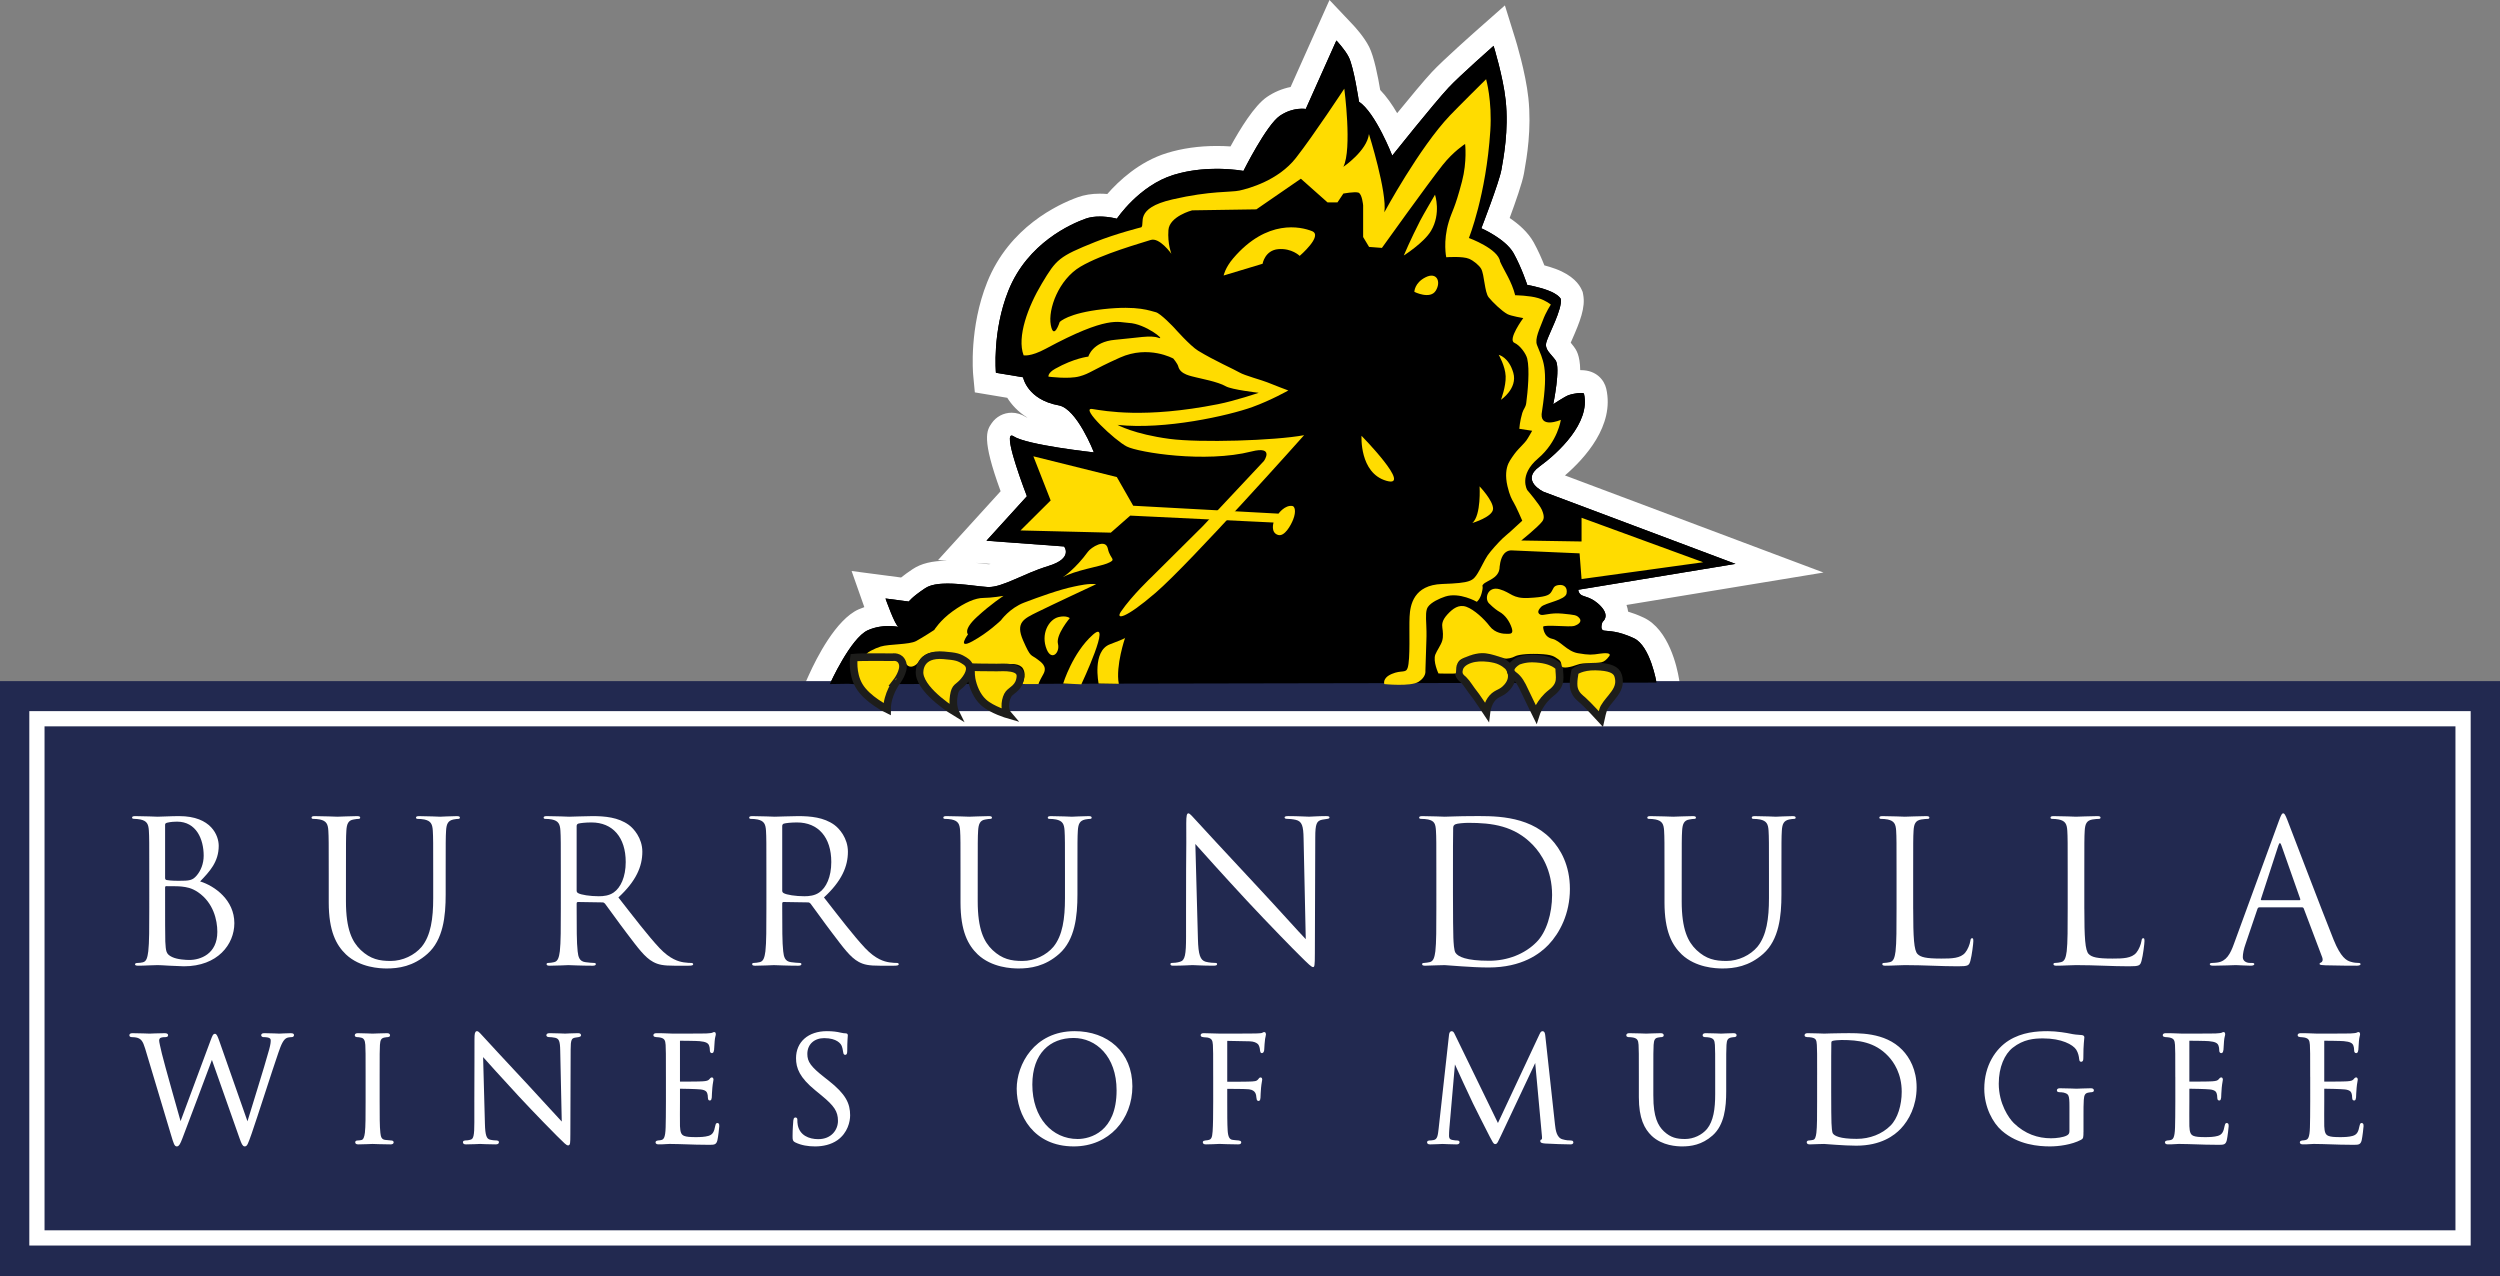 <?xml version="1.0" encoding="utf-8"?>
<!-- Generator: Adobe Illustrator 26.5.0, SVG Export Plug-In . SVG Version: 6.00 Build 0)  -->
<svg version="1.1" xmlns="http://www.w3.org/2000/svg" xmlns:xlink="http://www.w3.org/1999/xlink" x="0px" y="0px"
	 viewBox="0 0 328.514 167.727" style="enable-background:new 0 0 328.514 167.727;" xml:space="preserve">
<rect x="0" y="0" width="328.514" height="167.727" fill="#808080" stroke="none"/>
<style type="text/css">
	.st0{fill:#FFFFFF;}
	.st1{fill:#222950;}
	.st2{fill:#FFFFFF;stroke:#FFFFFF;stroke-width:0.25;stroke-miterlimit:10;}
	.st3{fill:none;stroke:#FFFFFF;stroke-width:2;stroke-miterlimit:10;}
	.st4{fill:#FFDC00;}
	.st5{fill:#FFDC00;stroke:#1D1D1B;stroke-miterlimit:10;}
	.st6{fill:#FCEA0D;stroke:#1D1D1B;stroke-width:0.25;stroke-miterlimit:10;}
</style>
<g id="Layer_3">
	<g>
		<path d="M107.678,89.273c0.497-1.101,3.109-6.65,5.759-7.828c0.671-0.298,1.387-0.5,2.138-0.602c-0.19-0.479-0.4-1.041-0.632-1.7
			l-0.811-2.303l4.737,0.621c0.398-0.36,0.994-0.829,1.883-1.421c0.876-0.584,2.07-0.856,3.758-0.856
			c1.292,0,2.674,0.165,3.785,0.296c0.607,0.072,1.147,0.138,1.56,0.159c0.001,0,0.002,0,0.004,0c0.863,0,2.161-0.569,3.536-1.171
			c1.036-0.454,2.193-0.961,3.445-1.375l-10.396-0.768l6.766-7.442c-2.644-6.99-2.037-7.875-1.668-8.414
			c0.315-0.46,0.834-0.735,1.39-0.735c0.369,0,0.734,0.117,1.086,0.348c0.707,0.465,3.914,1.085,7.225,1.543
			c-0.871-1.581-1.827-2.782-2.386-2.884c-3.467-0.628-4.931-2.586-5.522-3.827l-3.851-0.642l-0.108-1.149
			c-0.022-0.237-0.517-5.861,1.746-11.497c2.679-6.671,8.593-9.423,11.012-10.296c0.697-0.252,1.499-0.38,2.382-0.38
			c0.607,0,1.167,0.06,1.616,0.13c1.153-1.447,3.857-4.369,7.653-5.537c1.857-0.572,3.915-0.861,6.117-0.861
			c1.072,0,1.988,0.07,2.65,0.144c1.017-1.931,3.155-5.731,4.772-6.84c1.253-0.858,2.483-1.117,3.301-1.182l4.532-10.142
			l1.543,1.629c0.131,0.138,1.298,1.386,1.881,2.552c0.624,1.247,1.163,4.303,1.388,5.708c1.353,1.204,2.553,3.335,3.363,5.024
			c1.779-2.205,4.607-5.672,5.924-7.084c1.44-1.545,5.832-5.425,6.018-5.59l1.738-1.534l0.688,2.213
			c0.053,0.171,1.301,4.212,1.646,7.441c0.419,3.914-0.211,7.496-0.515,9.217l-0.054,0.31c-0.222,1.285-1.506,4.789-2.236,6.724
			c1.187,0.671,2.865,1.819,3.683,3.299c0.714,1.292,1.278,2.7,1.599,3.567c0.57,0.131,1.339,0.331,2.062,0.597
			c1.851,0.68,2.419,1.571,2.577,1.923l0.072,0.161l0.033,0.173c0.243,1.262-0.425,2.914-1.395,5.11
			c-0.19,0.43-0.422,0.955-0.501,1.188c0.076,0.109,0.229,0.286,0.346,0.422c0.19,0.22,0.396,0.459,0.598,0.733
			c0.501,0.68,0.652,1.997,0.453,3.929c0.539-0.139,1.21-0.238,1.686-0.238c1.45,0,1.789,0.978,1.858,1.277
			c1.175,5.121-4.628,9.795-6.435,11.106c-0.171,0.125-0.274,0.223-0.336,0.291c0.128,0.137,0.37,0.318,0.585,0.431l30.413,11.425
			l-22.636,3.725c0.096,0.091,0.19,0.188,0.286,0.291c0.922,0.999,1.04,1.91,0.978,2.499c-0.014,0.126-0.037,0.247-0.067,0.363
			c0.729,0.127,1.69,0.385,2.942,0.968c2.739,1.273,3.655,6.007,3.812,6.943l0.29,1.743l-107.309,0.204l-0.693-0.05l-4.735,0.076
			L107.678,89.273z"/>
		<path class="st0" d="M175.609,5.321c0,0,1.128,1.191,1.628,2.191c0.671,1.342,1.337,5.85,1.337,5.85
			c2.192,1.46,4.372,7.086,4.372,7.086s5.465-6.853,7.405-8.935c1.408-1.511,5.913-5.489,5.913-5.489s1.254,4.035,1.588,7.156
			c0.424,3.962-0.302,7.644-0.556,9.113c-0.278,1.611-2.641,7.704-2.641,7.704s3.197,1.389,4.252,3.299
			c1.055,1.91,1.778,4.139,1.778,4.139s1.432,0.25,2.679,0.708c1.459,0.536,1.727,1.132,1.727,1.132
			c0.251,1.307-1.642,4.744-1.893,5.699c-0.251,0.955,0.503,1.407,1.206,2.362s-0.302,5.779-0.302,5.779s1.461-0.969,2.001-1.184
			c0.33-0.131,1.151-0.294,1.647-0.294c0.221,0,0.377,0.032,0.396,0.115c0.875,3.812-3.398,7.773-5.853,9.555
			c-2.563,1.859,0.528,3.312,0.528,3.312l25.235,9.479l-20.658,3.399c0,0-0.028,0.344,0.324,0.645
			c0.352,0.302,1.457,0.251,2.664,1.558c1.206,1.307,0.201,2.01,0.201,2.01s-0.452,1.055,0.201,1.156
			c0.653,0.101,1.759,0,3.92,1.005c2.161,1.005,2.965,5.83,2.965,5.83l-105.487,0.201l-0.704-0.05l-2.438,0.039
			c0,0,2.739-6.069,5.001-7.074c0.991-0.44,1.971-0.553,2.723-0.553c0.785,0,1.32,0.123,1.355,0.123c0.008,0-0.01-0.006-0.057-0.022
			c-0.452-0.151-1.709-3.719-1.709-3.719l3.066,0.402c0,0,0.352-0.553,2.161-1.759c0.687-0.458,1.757-0.604,2.926-0.604
			c1.91,0,4.081,0.391,5.266,0.454c0.05,0.003,0.1,0.004,0.151,0.004c1.903,0,4.609-1.789,7.839-2.768
			c3.317-1.005,2.061-2.563,2.061-2.563l-10.202-0.754l5.316-5.848c0,0-3.098-7.975-2.011-7.974c0.07,0,0.156,0.033,0.262,0.102
			c1.759,1.156,10.554,2.111,10.554,2.111s-2.225-5.746-4.624-6.181c-4.142-0.751-4.689-3.689-4.689-3.689l-3.566-0.594
			c0,0-0.509-5.434,1.644-10.797c2.536-6.315,8.32-8.791,10.129-9.444c0.603-0.218,1.262-0.29,1.872-0.29
			c1.221,0,2.248,0.29,2.248,0.29s2.888-4.357,7.461-5.764c2.02-0.622,4.045-0.795,5.677-0.795c2.062,0,3.496,0.277,3.496,0.277
			s3.015-6.031,4.774-7.237c1.173-0.804,2.301-0.938,2.922-0.938c0.311,0,0.495,0.033,0.495,0.033L175.609,5.321 M174.701,0
			l-1.831,4.097l-3.278,7.335c-1.098,0.217-2.17,0.666-3.117,1.315c-1.642,1.126-3.526,4.196-4.781,6.495
			c-0.529-0.036-1.132-0.061-1.793-0.061c-2.352,0-4.559,0.312-6.56,0.928c-3.644,1.121-6.364,3.696-7.837,5.385
			c-0.311-0.027-0.645-0.044-0.99-0.044c-1.057,0-2.03,0.158-2.892,0.469c-2.609,0.942-8.99,3.914-11.894,11.148
			c-2.397,5.969-1.87,11.944-1.847,12.195l0.216,2.299l2.278,0.38l1.985,0.331c0.57,0.915,1.429,1.861,2.659,2.62
			c-0.089-0.033-0.166-0.065-0.229-0.096c-0.585-0.373-1.209-0.562-1.856-0.562c-0.001,0-0.002,0-0.002,0
			c-1.051,0-2.033,0.518-2.627,1.387c-0.639,0.934-1.358,1.983,1.182,8.929l-4.081,4.489l-4.142,4.556l1.209,0.089
			c-1.978,0.004-3.426,0.357-4.553,1.108c-0.579,0.386-1.084,0.752-1.513,1.096l-1.66-0.218l-4.842-0.635l1.622,4.606
			c0.016,0.047,0.033,0.093,0.049,0.139c-0.254,0.087-0.504,0.185-0.75,0.294c-2.985,1.327-5.552,6.443-6.517,8.582l-1.944,4.308
			l4.726-0.075l2.307-0.036l0.573,0.041l0.11,0.008l0.11,0l105.487-0.201l3.535-0.007l-0.581-3.486
			c-0.25-1.498-1.323-6.505-4.659-8.057c-0.763-0.355-1.439-0.603-2.029-0.779c-0.036-0.275-0.103-0.57-0.212-0.877l14.812-2.437
			l11.073-1.822l-10.506-3.946l-23.466-8.815c2.616-2.253,6.537-6.556,5.426-11.393c-0.259-1.127-1.284-2.443-3.32-2.443
			c-0.033,0-0.066,0-0.1,0.001c-0.03-1.995-0.549-2.7-0.831-3.082c-0.146-0.198-0.288-0.374-0.418-0.53
			c0.048-0.11,0.097-0.219,0.141-0.32c1.08-2.447,1.82-4.309,1.495-5.999l-0.066-0.345l-0.144-0.32
			c-0.293-0.652-1.129-1.872-3.428-2.717c-0.494-0.181-1-0.334-1.46-0.457c-0.348-0.876-0.831-1.985-1.406-3.025
			c-0.742-1.342-2.001-2.422-3.157-3.202c0.76-2.056,1.674-4.664,1.876-5.839l0.053-0.304c0.315-1.789,0.971-5.513,0.529-9.638
			c-0.361-3.373-1.652-7.551-1.707-7.727l-1.376-4.426l-3.475,3.068c-0.472,0.417-4.657,4.12-6.122,5.692
			c-1.022,1.097-2.921,3.387-4.56,5.398c-0.643-1.101-1.396-2.193-2.227-3.044c-0.292-1.754-0.806-4.367-1.448-5.651
			c-0.665-1.331-1.894-2.66-2.134-2.913L174.701,0L174.701,0z M129.927,74.141c-0.334-0.018-0.879-0.082-1.456-0.151
			c-0.081-0.01-0.163-0.019-0.247-0.029l1.18,0.087l0.781,0.058C130.083,74.128,129.996,74.141,129.927,74.141L129.927,74.141z"/>
	</g>
</g>
<g id="Layer_2">
	<g>
		<rect y="89.503" class="st1" width="328.514" height="78.224"/>
		<g>
			<path class="st0" d="M19.615,114.782c0-4.057,0-4.784-0.052-5.616c-0.052-0.885-0.26-1.301-1.118-1.482
				c-0.208-0.052-0.65-0.078-0.754-0.078c-0.234,0-0.338-0.052-0.338-0.156c0-0.155,0.13-0.208,0.416-0.208
				c1.17,0,2.808,0.078,2.938,0.078c0.624,0,1.638-0.078,2.834-0.078c4.264,0,5.2,2.601,5.2,3.9c0,2.132-1.222,3.406-2.444,4.681
				c1.924,0.598,4.498,2.443,4.498,5.486c0,2.781-2.184,5.668-6.63,5.668c-0.286,0-1.118-0.053-1.872-0.078
				c-0.754-0.052-1.482-0.078-1.586-0.078c-0.832,0-1.638,0.078-2.548,0.078c-0.286,0-0.416-0.052-0.416-0.182
				c0-0.078,0.052-0.183,0.39-0.183c0.208,0,0.39-0.026,0.624-0.078c0.52-0.104,0.624-0.702,0.728-1.456
				c0.13-1.092,0.13-3.146,0.13-5.642V114.782z M21.695,115.353c0,0.183,0.052,0.234,0.182,0.286
				c0.156,0.026,0.624,0.104,1.586,0.104c1.456,0,1.82-0.053,2.366-0.676c0.546-0.625,0.936-1.561,0.936-2.627
				c0-2.158-0.962-4.472-3.51-4.472c-0.286,0-0.832,0.026-1.248,0.13c-0.234,0.052-0.312,0.13-0.312,0.286V115.353z M21.695,118.11
				c0,2.002,0,5.226,0.026,5.616c0.078,1.273,0.078,1.638,0.884,2.027c0.702,0.338,1.82,0.391,2.288,0.391
				c1.404,0,3.666-0.754,3.666-3.692c0-1.56-0.52-3.822-2.522-5.2c-0.884-0.598-1.534-0.676-2.158-0.754
				c-0.338-0.052-1.638-0.052-2.028-0.052c-0.104,0-0.156,0.052-0.156,0.182V118.11z"/>
			<path class="st0" d="M45.459,118.422c0,3.744,0.832,5.356,1.95,6.422c1.274,1.196,2.444,1.431,3.926,1.431
				c1.586,0,3.146-0.754,4.082-1.872c1.196-1.482,1.508-3.692,1.508-6.37v-3.25c0-4.057,0-4.784-0.052-5.616
				c-0.052-0.885-0.26-1.301-1.118-1.482c-0.208-0.052-0.65-0.078-0.884-0.078c-0.104,0-0.208-0.052-0.208-0.156
				c0-0.155,0.13-0.208,0.416-0.208c1.17,0,2.6,0.078,2.756,0.078c0.182,0,1.404-0.078,2.184-0.078c0.286,0,0.416,0.053,0.416,0.208
				c0,0.104-0.104,0.156-0.208,0.156c-0.182,0-0.338,0.026-0.65,0.078c-0.702,0.156-0.91,0.572-0.962,1.482
				c-0.052,0.832-0.052,1.56-0.052,5.616v2.782c0,2.808-0.312,5.928-2.392,7.773c-1.872,1.664-3.822,1.925-5.356,1.925
				c-0.884,0-3.51-0.104-5.356-1.847c-1.274-1.222-2.262-3.042-2.262-6.838v-3.796c0-4.057,0-4.784-0.052-5.616
				c-0.052-0.885-0.26-1.301-1.118-1.482c-0.208-0.052-0.65-0.078-0.884-0.078c-0.104,0-0.208-0.052-0.208-0.156
				c0-0.155,0.13-0.208,0.416-0.208c1.17,0,2.756,0.078,2.99,0.078s1.794-0.078,2.574-0.078c0.286,0,0.416,0.053,0.416,0.208
				c0,0.104-0.104,0.156-0.208,0.156c-0.182,0-0.338,0.026-0.65,0.078c-0.702,0.104-0.91,0.572-0.962,1.482
				c-0.052,0.832-0.052,1.56-0.052,5.616V118.422z"/>
			<path class="st0" d="M73.695,114.782c0-4.057,0-4.784-0.052-5.616c-0.052-0.885-0.26-1.301-1.118-1.482
				c-0.208-0.052-0.65-0.078-0.884-0.078c-0.104,0-0.208-0.052-0.208-0.156c0-0.155,0.13-0.208,0.416-0.208
				c1.17,0,2.808,0.078,2.938,0.078c0.286,0,2.262-0.078,3.068-0.078c1.638,0,3.38,0.156,4.758,1.145
				c0.65,0.468,1.794,1.742,1.794,3.536c0,1.924-0.806,3.848-3.146,6.006c2.132,2.73,3.9,5.045,5.408,6.656
				c1.404,1.482,2.522,1.769,3.172,1.872c0.494,0.078,0.858,0.078,1.014,0.078c0.13,0,0.234,0.078,0.234,0.156
				c0,0.156-0.156,0.208-0.624,0.208h-1.846c-1.456,0-2.106-0.13-2.782-0.494c-1.118-0.598-2.028-1.872-3.51-3.822
				c-1.092-1.43-2.314-3.172-2.834-3.848c-0.104-0.104-0.182-0.156-0.338-0.156l-3.198-0.052c-0.13,0-0.182,0.077-0.182,0.208v0.624
				c0,2.496,0,4.55,0.13,5.642c0.078,0.754,0.234,1.326,1.014,1.431c0.364,0.052,0.937,0.104,1.17,0.104
				c0.156,0,0.208,0.078,0.208,0.156c0,0.13-0.13,0.208-0.416,0.208c-1.43,0-3.068-0.078-3.198-0.078
				c-0.026,0-1.664,0.078-2.444,0.078c-0.286,0-0.416-0.052-0.416-0.208c0-0.078,0.052-0.156,0.208-0.156
				c0.234,0,0.546-0.052,0.78-0.104c0.52-0.104,0.65-0.677,0.754-1.431c0.13-1.092,0.13-3.146,0.13-5.642V114.782z M75.775,117.044
				c0,0.13,0.052,0.234,0.182,0.312c0.39,0.234,1.586,0.416,2.73,0.416c0.624,0,1.352-0.077,1.95-0.493
				c0.91-0.624,1.586-2.028,1.586-4.005c0-3.25-1.716-5.2-4.499-5.2c-0.78,0-1.482,0.078-1.742,0.156
				c-0.13,0.052-0.208,0.156-0.208,0.312V117.044z"/>
			<path class="st0" d="M100.708,114.782c0-4.057,0-4.784-0.052-5.616c-0.052-0.885-0.26-1.301-1.118-1.482
				c-0.208-0.052-0.65-0.078-0.884-0.078c-0.104,0-0.208-0.052-0.208-0.156c0-0.155,0.13-0.208,0.416-0.208
				c1.17,0,2.808,0.078,2.938,0.078c0.286,0,2.262-0.078,3.068-0.078c1.638,0,3.38,0.156,4.758,1.145
				c0.65,0.468,1.794,1.742,1.794,3.536c0,1.924-0.806,3.848-3.146,6.006c2.132,2.73,3.9,5.045,5.408,6.656
				c1.404,1.482,2.522,1.769,3.172,1.872c0.494,0.078,0.858,0.078,1.014,0.078c0.13,0,0.234,0.078,0.234,0.156
				c0,0.156-0.156,0.208-0.624,0.208h-1.846c-1.456,0-2.106-0.13-2.782-0.494c-1.118-0.598-2.028-1.872-3.51-3.822
				c-1.092-1.43-2.314-3.172-2.834-3.848c-0.104-0.104-0.182-0.156-0.338-0.156l-3.198-0.052c-0.13,0-0.182,0.077-0.182,0.208v0.624
				c0,2.496,0,4.55,0.13,5.642c0.078,0.754,0.234,1.326,1.014,1.431c0.364,0.052,0.936,0.104,1.17,0.104
				c0.156,0,0.208,0.078,0.208,0.156c0,0.13-0.13,0.208-0.416,0.208c-1.43,0-3.068-0.078-3.198-0.078
				c-0.026,0-1.664,0.078-2.444,0.078c-0.286,0-0.416-0.052-0.416-0.208c0-0.078,0.052-0.156,0.208-0.156
				c0.234,0,0.546-0.052,0.78-0.104c0.52-0.104,0.65-0.677,0.754-1.431c0.13-1.092,0.13-3.146,0.13-5.642V114.782z M102.788,117.044
				c0,0.13,0.052,0.234,0.182,0.312c0.39,0.234,1.586,0.416,2.73,0.416c0.624,0,1.353-0.077,1.95-0.493
				c0.91-0.624,1.586-2.028,1.586-4.005c0-3.25-1.716-5.2-4.498-5.2c-0.78,0-1.482,0.078-1.742,0.156
				c-0.13,0.052-0.208,0.156-0.208,0.312V117.044z"/>
			<path class="st0" d="M128.477,118.422c0,3.744,0.832,5.356,1.95,6.422c1.274,1.196,2.444,1.431,3.926,1.431
				c1.586,0,3.146-0.754,4.082-1.872c1.196-1.482,1.508-3.692,1.508-6.37v-3.25c0-4.057,0-4.784-0.052-5.616
				c-0.052-0.885-0.26-1.301-1.118-1.482c-0.208-0.052-0.65-0.078-0.884-0.078c-0.104,0-0.208-0.052-0.208-0.156
				c0-0.155,0.13-0.208,0.416-0.208c1.17,0,2.6,0.078,2.756,0.078c0.182,0,1.404-0.078,2.184-0.078c0.286,0,0.416,0.053,0.416,0.208
				c0,0.104-0.104,0.156-0.208,0.156c-0.182,0-0.338,0.026-0.65,0.078c-0.702,0.156-0.91,0.572-0.962,1.482
				c-0.052,0.832-0.052,1.56-0.052,5.616v2.782c0,2.808-0.312,5.928-2.392,7.773c-1.872,1.664-3.822,1.925-5.356,1.925
				c-0.884,0-3.51-0.104-5.356-1.847c-1.274-1.222-2.262-3.042-2.262-6.838v-3.796c0-4.057,0-4.784-0.052-5.616
				c-0.052-0.885-0.26-1.301-1.118-1.482c-0.208-0.052-0.65-0.078-0.884-0.078c-0.104,0-0.208-0.052-0.208-0.156
				c0-0.155,0.13-0.208,0.416-0.208c1.17,0,2.756,0.078,2.99,0.078s1.794-0.078,2.574-0.078c0.286,0,0.416,0.053,0.416,0.208
				c0,0.104-0.104,0.156-0.208,0.156c-0.182,0-0.338,0.026-0.65,0.078c-0.702,0.104-0.91,0.572-0.962,1.482
				c-0.052,0.832-0.052,1.56-0.052,5.616V118.422z"/>
			<path class="st0" d="M155.854,119.228c0-9.387,0.052-6.007,0.026-11.051c0-1.014,0.078-1.3,0.286-1.3s0.65,0.571,0.91,0.832
				c0.39,0.441,4.264,4.628,8.268,8.918c2.574,2.756,5.408,5.929,6.24,6.786l-0.286-13.208c-0.026-1.69-0.208-2.263-1.014-2.471
				c-0.468-0.104-0.884-0.13-1.118-0.13c-0.286,0-0.364-0.078-0.364-0.182c0-0.156,0.208-0.183,0.52-0.183
				c1.17,0,2.418,0.078,2.704,0.078s1.144-0.078,2.21-0.078c0.286,0,0.468,0.026,0.468,0.183c0,0.104-0.104,0.156-0.286,0.182
				c-0.208,0.026-0.364,0.052-0.676,0.104c-0.728,0.155-0.91,0.546-0.91,2.34l-0.052,15.185c0,1.716-0.052,1.846-0.234,1.846
				c-0.208,0-0.52-0.286-1.898-1.664c-0.286-0.26-4.03-4.082-6.787-7.046c-3.016-3.25-5.954-6.526-6.786-7.462l0.338,12.454
				c0.052,2.132,0.312,2.808,1.014,3.016c0.494,0.13,1.066,0.156,1.3,0.156c0.13,0,0.208,0.052,0.208,0.156
				c0,0.156-0.156,0.208-0.468,0.208c-1.482,0-2.522-0.078-2.756-0.078c-0.234,0-1.326,0.078-2.496,0.078
				c-0.26,0-0.416-0.026-0.416-0.208c0-0.104,0.078-0.156,0.208-0.156c0.208,0,0.676-0.026,1.066-0.156
				c0.65-0.182,0.78-0.936,0.78-3.302V119.228z"/>
			<path class="st0" d="M188.744,114.782c0-4.057,0-4.784-0.052-5.616c-0.052-0.885-0.182-1.301-1.04-1.482
				c-0.208-0.052-0.65-0.078-0.884-0.078c-0.182,0-0.286-0.052-0.286-0.156c0-0.155,0.13-0.208,0.416-0.208
				c1.17,0,2.808,0.078,2.938,0.078c0.312,0,1.95-0.078,3.51-0.078c2.574,0,7.332-0.233,10.426,2.965
				c1.3,1.352,2.522,3.51,2.522,6.604c0,3.276-1.352,5.799-2.808,7.333c-1.118,1.17-3.458,2.99-7.878,2.99
				c-1.118,0-2.496-0.078-3.614-0.156c-1.144-0.078-2.028-0.156-2.158-0.156c-0.052,0-0.494,0-1.04,0.026
				c-0.52,0-1.118,0.052-1.508,0.052c-0.286,0-0.416-0.052-0.416-0.208c0-0.078,0.052-0.156,0.26-0.156
				c0.286-0.026,0.494-0.052,0.728-0.104c0.52-0.104,0.65-0.677,0.754-1.431c0.13-1.092,0.13-3.146,0.13-5.642V114.782z
				 M190.928,117.59c0,2.756,0.026,5.148,0.052,5.643c0.026,0.649,0.078,1.689,0.286,1.976c0.338,0.494,1.352,1.04,4.42,1.04
				c2.418,0,4.654-0.884,6.188-2.418c1.352-1.326,2.08-3.822,2.08-6.214c0-3.303-1.43-5.435-2.496-6.553
				c-2.444-2.574-5.408-2.938-8.502-2.938c-0.52,0-1.482,0.077-1.69,0.182c-0.234,0.104-0.312,0.234-0.312,0.521
				c-0.026,0.884-0.026,3.535-0.026,5.538V117.59z"/>
			<path class="st0" d="M220.984,118.422c0,3.744,0.832,5.356,1.95,6.422c1.274,1.196,2.444,1.431,3.926,1.431
				c1.586,0,3.147-0.754,4.083-1.872c1.196-1.482,1.509-3.692,1.509-6.37v-3.25c0-4.057,0-4.784-0.053-5.616
				c-0.052-0.885-0.26-1.301-1.118-1.482c-0.208-0.052-0.649-0.078-0.884-0.078c-0.104,0-0.208-0.052-0.208-0.156
				c0-0.155,0.13-0.208,0.416-0.208c1.17,0,2.601,0.078,2.756,0.078c0.183,0,1.404-0.078,2.185-0.078
				c0.286,0,0.416,0.053,0.416,0.208c0,0.104-0.104,0.156-0.208,0.156c-0.183,0-0.338,0.026-0.65,0.078
				c-0.702,0.156-0.91,0.572-0.962,1.482c-0.052,0.832-0.052,1.56-0.052,5.616v2.782c0,2.808-0.312,5.928-2.393,7.773
				c-1.872,1.664-3.822,1.925-5.356,1.925c-0.884,0-3.51-0.104-5.356-1.847c-1.274-1.222-2.262-3.042-2.262-6.838v-3.796
				c0-4.057,0-4.784-0.052-5.616c-0.052-0.885-0.26-1.301-1.118-1.482c-0.208-0.052-0.65-0.078-0.884-0.078
				c-0.104,0-0.208-0.052-0.208-0.156c0-0.155,0.13-0.208,0.416-0.208c1.17,0,2.756,0.078,2.99,0.078s1.794-0.078,2.574-0.078
				c0.286,0,0.416,0.053,0.416,0.208c0,0.104-0.104,0.156-0.208,0.156c-0.182,0-0.338,0.026-0.65,0.078
				c-0.702,0.104-0.91,0.572-0.962,1.482c-0.052,0.832-0.052,1.56-0.052,5.616V118.422z"/>
			<path class="st0" d="M251.404,119.41c0,3.822,0.104,5.486,0.572,5.954c0.416,0.416,1.092,0.598,3.119,0.598
				c1.379,0,2.522-0.025,3.146-0.779c0.338-0.416,0.598-1.066,0.676-1.561c0.026-0.208,0.078-0.338,0.234-0.338
				c0.13,0,0.156,0.104,0.156,0.39c0,0.286-0.183,1.847-0.391,2.601c-0.182,0.598-0.26,0.702-1.638,0.702
				c-2.236,0-4.446-0.156-6.968-0.156c-0.807,0-1.587,0.078-2.549,0.078c-0.286,0-0.416-0.052-0.416-0.208
				c0-0.078,0.053-0.156,0.208-0.156c0.234,0,0.546-0.052,0.78-0.104c0.52-0.104,0.65-0.677,0.754-1.431
				c0.13-1.092,0.13-3.146,0.13-5.642v-4.576c0-4.057,0-4.784-0.052-5.616c-0.052-0.885-0.26-1.301-1.118-1.482
				c-0.208-0.052-0.649-0.078-0.884-0.078c-0.104,0-0.208-0.052-0.208-0.156c0-0.155,0.13-0.208,0.416-0.208
				c1.17,0,2.808,0.078,2.938,0.078c0.13,0,2.027-0.078,2.808-0.078c0.286,0,0.416,0.053,0.416,0.208
				c0,0.104-0.104,0.156-0.208,0.156c-0.182,0-0.546,0.026-0.858,0.078c-0.754,0.13-0.962,0.572-1.014,1.482
				c-0.052,0.832-0.052,1.56-0.052,5.616V119.41z"/>
			<path class="st0" d="M273.894,119.41c0,3.822,0.104,5.486,0.572,5.954c0.416,0.416,1.092,0.598,3.119,0.598
				c1.379,0,2.522-0.025,3.146-0.779c0.338-0.416,0.598-1.066,0.676-1.561c0.026-0.208,0.078-0.338,0.234-0.338
				c0.13,0,0.156,0.104,0.156,0.39c0,0.286-0.183,1.847-0.391,2.601c-0.182,0.598-0.26,0.702-1.638,0.702
				c-2.236,0-4.446-0.156-6.968-0.156c-0.807,0-1.587,0.078-2.549,0.078c-0.286,0-0.416-0.052-0.416-0.208
				c0-0.078,0.053-0.156,0.208-0.156c0.234,0,0.546-0.052,0.78-0.104c0.52-0.104,0.65-0.677,0.754-1.431
				c0.13-1.092,0.13-3.146,0.13-5.642v-4.576c0-4.057,0-4.784-0.052-5.616c-0.052-0.885-0.26-1.301-1.118-1.482
				c-0.208-0.052-0.649-0.078-0.884-0.078c-0.104,0-0.208-0.052-0.208-0.156c0-0.155,0.13-0.208,0.416-0.208
				c1.17,0,2.808,0.078,2.938,0.078c0.13,0,2.027-0.078,2.808-0.078c0.286,0,0.416,0.053,0.416,0.208
				c0,0.104-0.104,0.156-0.208,0.156c-0.182,0-0.546,0.026-0.858,0.078c-0.754,0.13-0.962,0.572-1.014,1.482
				c-0.052,0.832-0.052,1.56-0.052,5.616V119.41z"/>
			<path class="st0" d="M296.903,119.228c-0.13,0-0.208,0.077-0.26,0.207l-1.561,4.603c-0.233,0.65-0.364,1.274-0.364,1.742
				c0,0.521,0.494,0.754,0.937,0.754c0.078,0,0.156,0,0.234,0c0.26,0,0.338,0.052,0.338,0.156c0,0.156-0.234,0.208-0.468,0.208
				c-0.625,0-1.664-0.078-1.95-0.078s-1.717,0.078-2.938,0.078c-0.338,0-0.494-0.052-0.494-0.208c0-0.104,0.13-0.156,0.364-0.156
				c0.182,0,0.416-0.026,0.624-0.052c1.196-0.156,1.716-1.145,2.184-2.444l5.902-16.146c0.312-0.858,0.416-1.014,0.572-1.014
				s0.26,0.13,0.572,0.936c0.39,0.988,4.472,11.727,6.058,15.679c0.937,2.314,1.69,2.73,2.236,2.886
				c0.39,0.13,0.806,0.156,1.015,0.156c0.155,0,0.285,0.026,0.285,0.156c0,0.156-0.233,0.208-0.52,0.208
				c-0.391,0-2.288,0-4.082-0.052c-0.494-0.026-0.78-0.026-0.78-0.183c0-0.104,0.078-0.156,0.182-0.182
				c0.156-0.052,0.312-0.286,0.156-0.702l-2.418-6.396c-0.052-0.104-0.104-0.155-0.234-0.155H296.903z M302.155,118.292
				c0.13,0,0.13-0.078,0.104-0.182l-2.471-7.021c-0.13-0.391-0.26-0.391-0.39,0l-2.288,7.021c-0.052,0.13,0,0.182,0.078,0.182
				H302.155z"/>
		</g>
		<g>
			<path class="st2" d="M19.193,137.753c-0.304-1.007-0.551-1.292-1.045-1.481c-0.247-0.095-0.722-0.114-0.855-0.114
				c-0.095,0-0.171-0.019-0.171-0.133c0-0.095,0.114-0.133,0.304-0.133c0.988,0,2.033,0.057,2.241,0.057
				c0.171,0,1.007-0.057,1.957-0.057c0.266,0,0.342,0.057,0.342,0.133c0,0.114-0.095,0.133-0.19,0.133c-0.152,0-0.513,0-0.741,0.114
				c-0.114,0.057-0.247,0.209-0.247,0.456s0.171,0.911,0.361,1.747c0.285,1.216,2.261,8.188,2.564,9.252l4.047-10.886
				c0.285-0.778,0.361-0.873,0.475-0.873c0.133,0,0.247,0.247,0.475,0.893l3.818,10.886c0.551-1.862,2.299-7.371,2.963-9.803
				c0.19-0.703,0.209-0.969,0.209-1.216c0-0.342-0.209-0.57-1.083-0.57c-0.095,0-0.171-0.057-0.171-0.133
				c0-0.095,0.095-0.133,0.323-0.133c0.969,0,1.767,0.057,1.938,0.057c0.133,0,0.95-0.057,1.539-0.057
				c0.171,0,0.266,0.038,0.266,0.114c0,0.095-0.057,0.151-0.171,0.151c-0.076,0-0.437,0.02-0.646,0.095
				c-0.57,0.209-0.874,1.007-1.235,2.052c-0.836,2.413-2.755,8.454-3.496,10.582c-0.494,1.405-0.589,1.634-0.798,1.634
				c-0.19,0-0.304-0.247-0.57-0.988l-3.743-10.619c-0.703,1.881-3.306,8.834-3.989,10.601c-0.304,0.798-0.437,1.007-0.627,1.007
				s-0.285-0.209-0.665-1.501L19.193,137.753z"/>
			<path class="st2" d="M48.168,141.4c0-2.963,0-3.495-0.038-4.104c-0.038-0.646-0.228-0.969-0.646-1.063
				c-0.209-0.057-0.456-0.076-0.589-0.076c-0.076,0-0.152-0.038-0.152-0.114c0-0.113,0.095-0.151,0.304-0.151
				c0.627,0,1.824,0.057,1.918,0.057c0.095,0,1.292-0.057,1.862-0.057c0.209,0,0.304,0.038,0.304,0.151
				c0,0.076-0.076,0.114-0.152,0.114c-0.133,0-0.247,0.02-0.475,0.058c-0.513,0.095-0.665,0.417-0.703,1.082
				c-0.038,0.608-0.038,1.141-0.038,4.104v3.344c0,1.823,0,3.324,0.095,4.122c0.057,0.551,0.171,0.969,0.741,1.045
				c0.266,0.038,0.665,0.076,0.779,0.076c0.171,0,0.228,0.057,0.228,0.114c0,0.095-0.076,0.151-0.285,0.151
				c-1.045,0-2.261-0.057-2.356-0.057c-0.095,0-1.292,0.057-1.861,0.057c-0.209,0-0.304-0.038-0.304-0.151
				c0-0.058,0.038-0.114,0.209-0.114c0.114,0,0.323-0.019,0.494-0.057c0.38-0.076,0.494-0.514,0.57-1.064
				c0.095-0.798,0.095-2.299,0.095-4.122V141.4z"/>
			<path class="st2" d="M62.455,144.649c0-6.858,0.038-4.389,0.019-8.074c0-0.741,0.057-0.95,0.209-0.95
				c0.152,0,0.475,0.418,0.665,0.608c0.285,0.323,3.116,3.382,6.041,6.516c1.881,2.014,3.952,4.332,4.56,4.959l-0.209-9.651
				c-0.019-1.234-0.152-1.652-0.741-1.805c-0.342-0.075-0.646-0.095-0.817-0.095c-0.209,0-0.266-0.057-0.266-0.133
				c0-0.114,0.152-0.133,0.38-0.133c0.855,0,1.767,0.057,1.976,0.057s0.836-0.057,1.615-0.057c0.209,0,0.342,0.019,0.342,0.133
				c0,0.076-0.076,0.114-0.209,0.133c-0.152,0.02-0.266,0.038-0.494,0.076c-0.532,0.114-0.665,0.398-0.665,1.71l-0.038,11.094
				c0,1.254-0.038,1.35-0.171,1.35c-0.152,0-0.38-0.209-1.387-1.216c-0.209-0.19-2.944-2.983-4.958-5.148
				c-2.204-2.375-4.351-4.769-4.958-5.452l0.247,9.1c0.038,1.558,0.228,2.052,0.741,2.203c0.361,0.096,0.779,0.114,0.95,0.114
				c0.095,0,0.152,0.038,0.152,0.114c0,0.113-0.114,0.151-0.342,0.151c-1.083,0-1.843-0.057-2.014-0.057s-0.969,0.057-1.824,0.057
				c-0.19,0-0.304-0.019-0.304-0.151c0-0.076,0.057-0.114,0.152-0.114c0.152,0,0.494-0.019,0.779-0.114
				c0.475-0.133,0.57-0.684,0.57-2.412V144.649z"/>
			<path class="st2" d="M87.63,141.4c0-2.963,0-3.495-0.038-4.104c-0.038-0.646-0.19-0.949-0.816-1.082
				c-0.133-0.038-0.38-0.038-0.551-0.058c-0.133-0.019-0.247-0.038-0.247-0.114c0-0.113,0.095-0.151,0.304-0.151
				c0.437,0,0.95,0,2.146,0.057c0.133,0,3.914,0,4.351-0.019c0.418-0.02,0.76-0.058,0.874-0.114
				c0.114-0.057,0.152-0.076,0.209-0.076c0.057,0,0.076,0.076,0.076,0.171c0,0.133-0.114,0.361-0.152,0.894
				c-0.019,0.284-0.038,0.646-0.076,1.14c-0.019,0.189-0.076,0.322-0.152,0.322c-0.114,0-0.152-0.095-0.152-0.246
				c0-0.247-0.038-0.476-0.095-0.627c-0.133-0.438-0.532-0.627-1.368-0.703c-0.323-0.038-2.394-0.058-2.603-0.058
				c-0.076,0-0.114,0.058-0.114,0.19v5.243c0,0.133,0.019,0.19,0.114,0.19c0.247,0,2.583,0,3.021-0.038
				c0.513-0.038,0.76-0.096,0.95-0.323c0.095-0.114,0.152-0.19,0.228-0.19c0.057,0,0.095,0.038,0.095,0.152
				s-0.095,0.437-0.152,1.063c-0.057,0.59-0.057,1.026-0.076,1.292c-0.019,0.19-0.057,0.285-0.133,0.285
				c-0.114,0-0.133-0.152-0.133-0.304c0-0.171-0.019-0.361-0.076-0.532c-0.076-0.285-0.304-0.551-0.988-0.627
				c-0.513-0.057-2.394-0.095-2.716-0.095c-0.095,0-0.133,0.057-0.133,0.133v1.672c0,0.646-0.019,2.85,0,3.248
				c0.038,0.779,0.152,1.197,0.627,1.388c0.323,0.133,0.836,0.171,1.577,0.171c0.57,0,1.197-0.02,1.709-0.171
				c0.608-0.19,0.817-0.59,0.969-1.406c0.038-0.209,0.076-0.285,0.171-0.285c0.114,0,0.114,0.152,0.114,0.285
				c0,0.152-0.152,1.443-0.247,1.843c-0.133,0.494-0.285,0.494-1.026,0.494c-1.406,0-2.033-0.038-2.773-0.058
				c-0.76-0.019-1.634-0.057-2.375-0.057c-0.456,0-0.912,0.076-1.406,0.057c-0.209,0-0.304-0.038-0.304-0.151
				c0-0.058,0.095-0.096,0.209-0.114c0.19-0.019,0.304-0.019,0.437-0.057c0.399-0.096,0.646-0.361,0.684-1.786
				c0.019-0.741,0.038-1.71,0.038-3.4V141.4z"/>
			<path class="st2" d="M104.559,150.006c-0.266-0.133-0.285-0.209-0.285-0.722c0-0.949,0.076-1.71,0.095-2.014
				c0.019-0.209,0.057-0.304,0.152-0.304c0.114,0,0.133,0.057,0.133,0.209c0,0.171,0,0.437,0.057,0.703
				c0.285,1.405,1.539,1.938,2.812,1.938c1.824,0,2.716-1.311,2.716-2.526c0-1.312-0.551-2.071-2.185-3.42l-0.855-0.703
				c-2.014-1.652-2.47-2.83-2.47-4.122c0-2.032,1.52-3.42,3.933-3.42c0.741,0,1.292,0.076,1.767,0.19
				c0.361,0.076,0.513,0.095,0.665,0.095s0.19,0.038,0.19,0.133c0,0.096-0.076,0.723-0.076,2.014c0,0.305-0.038,0.438-0.133,0.438
				c-0.114,0-0.133-0.095-0.152-0.247c-0.019-0.228-0.133-0.741-0.247-0.95c-0.114-0.209-0.627-1.007-2.375-1.007
				c-1.311,0-2.337,0.817-2.337,2.204c0,1.083,0.494,1.767,2.318,3.191l0.532,0.418c2.242,1.767,2.774,2.944,2.774,4.464
				c0,0.779-0.304,2.223-1.615,3.154c-0.817,0.569-1.843,0.798-2.869,0.798C106.212,150.519,105.338,150.387,104.559,150.006z"/>
			<path class="st2" d="M133.725,143.054c0-3.078,2.242-7.429,7.485-7.429c4.274,0,7.466,2.698,7.466,7.124
				c0,4.256-3.001,7.771-7.58,7.771C135.89,150.519,133.725,146.473,133.725,143.054z M146.851,143.281
				c0-4.56-2.773-7.01-5.775-7.01c-3.173,0-5.547,2.09-5.547,6.25c0,4.427,2.66,7.275,6.079,7.275
				C143.318,149.797,146.851,148.809,146.851,143.281z"/>
			<path class="st2" d="M159.544,141.4c0-2.963,0-3.495-0.038-4.104c-0.038-0.646-0.19-0.949-0.816-1.082
				c-0.114-0.02-0.304-0.02-0.475-0.038c-0.171-0.02-0.323-0.038-0.323-0.134c0-0.113,0.095-0.151,0.304-0.151
				c0.741,0,1.463,0.057,2.146,0.057c0.38,0,4.236,0,4.673-0.019c0.437-0.02,0.779-0.02,0.931-0.114
				c0.057-0.038,0.133-0.076,0.171-0.076c0.076,0,0.114,0.076,0.114,0.171c0,0.096-0.076,0.361-0.114,0.589
				c-0.076,0.551-0.076,0.855-0.114,1.387c0,0.229-0.095,0.38-0.171,0.38c-0.095,0-0.114-0.075-0.133-0.246
				c-0.019-0.267-0.095-0.723-0.361-0.95c-0.228-0.19-0.57-0.342-1.121-0.361c-0.969-0.019-1.938-0.038-2.906-0.057
				c-0.114,0-0.171,0.057-0.171,0.209v5.243c0,0.114,0.019,0.171,0.133,0.171c0.779,0,1.862,0,2.641-0.019
				c1.007-0.02,1.254-0.038,1.52-0.361c0.095-0.114,0.133-0.19,0.209-0.19c0.076,0,0.095,0.058,0.095,0.152
				c0,0.114-0.095,0.437-0.152,1.063c-0.057,0.57-0.057,1.026-0.076,1.312c-0.019,0.209-0.038,0.322-0.133,0.322
				c-0.114,0-0.133-0.133-0.152-0.322c-0.038-0.418-0.095-1.083-1.083-1.216c-0.475-0.058-2.546-0.058-2.869-0.058
				c-0.095,0-0.133,0.038-0.133,0.171v1.615c0,1.614,0,2.964,0.057,3.837c0.057,0.855,0.266,1.273,0.779,1.33
				c0.247,0.038,0.57,0.058,0.779,0.076c0.171,0.019,0.228,0.057,0.228,0.133c0,0.095-0.095,0.133-0.304,0.133
				c-1.064,0-2.242-0.057-2.337-0.057h-0.171c-0.38,0.019-1.235,0.057-1.69,0.057c-0.209,0-0.304-0.038-0.304-0.151
				c0-0.058,0.038-0.096,0.209-0.114c0.19-0.019,0.361-0.038,0.494-0.076c0.399-0.114,0.532-0.398,0.589-1.234
				c0.057-0.817,0.076-2.146,0.076-3.933V141.4z"/>
			<path class="st2" d="M204.212,147.803c0.076,0.684,0.209,1.748,1.026,2.014c0.551,0.171,0.988,0.171,1.178,0.171
				c0.095,0,0.209,0.019,0.209,0.114c0,0.113-0.057,0.151-0.285,0.151c-0.418,0-2.583-0.057-3.287-0.113
				c-0.437-0.038-0.532-0.096-0.532-0.19c0-0.076,0.038-0.095,0.133-0.133c0.133-0.057,0.114-0.342,0.076-0.684l-0.912-9.917
				l-4.711,9.992c-0.399,0.836-0.456,1.007-0.627,1.007c-0.133,0-0.228-0.189-0.589-0.873c-0.494-0.932-2.128-4.218-2.223-4.408
				c-0.171-0.342-2.356-5.034-2.565-5.547l-0.779,8.948c-0.019,0.304-0.038,0.569-0.038,0.893c0,0.475,0.228,0.627,0.513,0.684
				c0.323,0.076,0.57,0.076,0.684,0.076c0.114,0,0.19,0.038,0.19,0.095c0,0.133-0.095,0.171-0.285,0.171
				c-0.703,0-1.672-0.057-1.824-0.057c-0.171,0-1.083,0.057-1.596,0.057c-0.19,0-0.323-0.019-0.323-0.151
				c0-0.076,0.095-0.114,0.19-0.114c0.152,0,0.285,0,0.57-0.057c0.626-0.114,0.665-0.798,0.76-1.577l1.368-12.348
				c0.019-0.209,0.095-0.381,0.209-0.381s0.19,0.076,0.285,0.285l5.813,11.949l5.585-11.93c0.076-0.171,0.152-0.305,0.285-0.305
				s0.19,0.152,0.228,0.514L204.212,147.803z"/>
			<path class="st2" d="M217.133,144.06c0,2.735,0.608,3.913,1.425,4.692c0.931,0.873,1.786,1.044,2.868,1.044
				c1.159,0,2.299-0.551,2.983-1.367c0.874-1.083,1.102-2.697,1.102-4.654V141.4c0-2.963,0-3.495-0.038-4.104
				c-0.038-0.646-0.19-0.949-0.817-1.082c-0.152-0.038-0.475-0.058-0.646-0.058c-0.076,0-0.152-0.038-0.152-0.114
				c0-0.113,0.095-0.151,0.304-0.151c0.855,0,1.9,0.057,2.014,0.057c0.133,0,1.026-0.057,1.596-0.057
				c0.209,0,0.304,0.038,0.304,0.151c0,0.076-0.076,0.114-0.152,0.114c-0.133,0-0.247,0.02-0.475,0.058
				c-0.513,0.113-0.665,0.417-0.703,1.082c-0.038,0.608-0.038,1.141-0.038,4.104v2.033c0,2.052-0.228,4.331-1.748,5.68
				c-1.368,1.216-2.792,1.406-3.914,1.406c-0.646,0-2.564-0.076-3.913-1.349c-0.931-0.894-1.653-2.223-1.653-4.997V141.4
				c0-2.963,0-3.495-0.038-4.104c-0.038-0.646-0.19-0.949-0.817-1.082c-0.152-0.038-0.475-0.058-0.646-0.058
				c-0.076,0-0.152-0.038-0.152-0.114c0-0.113,0.095-0.151,0.304-0.151c0.855,0,2.014,0.057,2.185,0.057
				c0.171,0,1.311-0.057,1.88-0.057c0.209,0,0.304,0.038,0.304,0.151c0,0.076-0.076,0.114-0.152,0.114
				c-0.133,0-0.247,0.02-0.475,0.058c-0.513,0.075-0.665,0.417-0.703,1.082c-0.038,0.608-0.038,1.141-0.038,4.104V144.06z"/>
			<path class="st2" d="M238.907,141.4c0-2.963,0-3.495-0.038-4.104c-0.038-0.646-0.133-0.949-0.76-1.082
				c-0.152-0.038-0.476-0.058-0.646-0.058c-0.133,0-0.209-0.038-0.209-0.114c0-0.113,0.096-0.151,0.304-0.151
				c0.855,0,2.052,0.057,2.147,0.057c0.228,0,1.425-0.057,2.564-0.057c1.881,0,5.357-0.171,7.618,2.165
				c0.949,0.988,1.843,2.565,1.843,4.826c0,2.394-0.988,4.236-2.052,5.356c-0.817,0.855-2.527,2.185-5.757,2.185
				c-0.816,0-1.823-0.057-2.641-0.113c-0.836-0.058-1.481-0.114-1.576-0.114c-0.038,0-0.361,0-0.76,0.019
				c-0.381,0-0.817,0.038-1.103,0.038c-0.209,0-0.304-0.038-0.304-0.151c0-0.058,0.038-0.114,0.19-0.114
				c0.209-0.019,0.36-0.038,0.531-0.076c0.38-0.076,0.476-0.494,0.551-1.045c0.096-0.798,0.096-2.299,0.096-4.122V141.4z
				 M240.503,143.452c0,2.014,0.019,3.762,0.038,4.122c0.019,0.476,0.057,1.235,0.209,1.444c0.246,0.361,0.987,0.76,3.229,0.76
				c1.767,0,3.4-0.646,4.521-1.767c0.988-0.969,1.521-2.793,1.521-4.54c0-2.413-1.045-3.971-1.824-4.788
				c-1.785-1.88-3.951-2.146-6.212-2.146c-0.38,0-1.083,0.058-1.234,0.133c-0.171,0.076-0.229,0.171-0.229,0.38
				c-0.019,0.646-0.019,2.584-0.019,4.047V143.452z"/>
			<path class="st2" d="M273.655,148.639c0,0.854-0.019,0.893-0.247,1.025c-1.216,0.646-2.926,0.855-4.027,0.855
				c-1.443,0-4.142-0.19-6.25-2.033c-1.159-1.007-2.261-3.039-2.261-5.414c0-3.039,1.481-5.187,3.173-6.25
				c1.709-1.063,3.59-1.197,5.053-1.197c1.197,0,2.546,0.247,2.907,0.323c0.398,0.095,1.063,0.171,1.538,0.19
				c0.19,0.019,0.229,0.095,0.229,0.171c0,0.266-0.133,0.798-0.133,2.697c0,0.304-0.038,0.399-0.172,0.399
				c-0.095,0-0.113-0.114-0.133-0.285c-0.019-0.267-0.113-0.798-0.398-1.254c-0.476-0.722-2.014-1.539-4.465-1.539
				c-1.196,0-2.621,0.114-4.065,1.254c-1.102,0.874-1.881,2.603-1.881,4.825c0,2.679,1.35,4.616,2.014,5.263
				c1.501,1.463,3.229,2.032,4.978,2.032c0.684,0,1.672-0.114,2.166-0.398c0.247-0.133,0.38-0.342,0.38-0.665v-3.229
				c0-1.539-0.095-1.748-0.854-1.957c-0.152-0.038-0.476-0.057-0.646-0.057c-0.076,0-0.152-0.038-0.152-0.114
				c0-0.114,0.096-0.152,0.305-0.152c0.854,0,2.052,0.058,2.146,0.058s1.292-0.058,1.861-0.058c0.209,0,0.305,0.038,0.305,0.152
				c0,0.076-0.076,0.114-0.152,0.114c-0.133,0-0.247,0.019-0.475,0.057c-0.514,0.095-0.665,0.418-0.703,1.083
				c-0.038,0.607-0.038,1.178-0.038,1.976V148.639z"/>
			<path class="st2" d="M285.97,141.4c0-2.963,0-3.495-0.038-4.104c-0.038-0.646-0.19-0.949-0.817-1.082
				c-0.133-0.038-0.38-0.038-0.551-0.058c-0.133-0.019-0.247-0.038-0.247-0.114c0-0.113,0.096-0.151,0.304-0.151
				c0.438,0,0.95,0,2.147,0.057c0.133,0,3.913,0,4.35-0.019c0.418-0.02,0.761-0.058,0.874-0.114
				c0.114-0.057,0.152-0.076,0.209-0.076c0.058,0,0.076,0.076,0.076,0.171c0,0.133-0.114,0.361-0.152,0.894
				c-0.019,0.284-0.037,0.646-0.075,1.14c-0.02,0.189-0.076,0.322-0.152,0.322c-0.114,0-0.152-0.095-0.152-0.246
				c0-0.247-0.037-0.476-0.095-0.627c-0.133-0.438-0.532-0.627-1.367-0.703c-0.323-0.038-2.395-0.058-2.604-0.058
				c-0.075,0-0.113,0.058-0.113,0.19v5.243c0,0.133,0.019,0.19,0.113,0.19c0.247,0,2.584,0,3.021-0.038
				c0.514-0.038,0.761-0.096,0.95-0.323c0.095-0.114,0.152-0.19,0.229-0.19c0.057,0,0.095,0.038,0.095,0.152
				s-0.095,0.437-0.152,1.063c-0.057,0.59-0.057,1.026-0.076,1.292c-0.019,0.19-0.057,0.285-0.133,0.285
				c-0.113,0-0.133-0.152-0.133-0.304c0-0.171-0.019-0.361-0.076-0.532c-0.076-0.285-0.304-0.551-0.987-0.627
				c-0.514-0.057-2.394-0.095-2.717-0.095c-0.095,0-0.133,0.057-0.133,0.133v1.672c0,0.646-0.02,2.85,0,3.248
				c0.038,0.779,0.151,1.197,0.627,1.388c0.322,0.133,0.836,0.171,1.576,0.171c0.57,0,1.197-0.02,1.71-0.171
				c0.608-0.19,0.817-0.59,0.969-1.406c0.038-0.209,0.076-0.285,0.171-0.285c0.114,0,0.114,0.152,0.114,0.285
				c0,0.152-0.152,1.443-0.247,1.843c-0.133,0.494-0.285,0.494-1.025,0.494c-1.406,0-2.033-0.038-2.774-0.058
				c-0.76-0.019-1.634-0.057-2.374-0.057c-0.456,0-0.912,0.076-1.406,0.057c-0.209,0-0.304-0.038-0.304-0.151
				c0-0.058,0.095-0.096,0.209-0.114c0.19-0.019,0.304-0.019,0.437-0.057c0.399-0.096,0.646-0.361,0.685-1.786
				c0.019-0.741,0.038-1.71,0.038-3.4V141.4z"/>
			<path class="st2" d="M303.696,141.4c0-2.963,0-3.495-0.038-4.104c-0.038-0.646-0.19-0.949-0.817-1.082
				c-0.133-0.038-0.38-0.038-0.551-0.058c-0.133-0.019-0.247-0.038-0.247-0.114c0-0.113,0.096-0.151,0.304-0.151
				c0.438,0,0.95,0,2.147,0.057c0.133,0,3.913,0,4.35-0.019c0.418-0.02,0.761-0.058,0.874-0.114
				c0.114-0.057,0.152-0.076,0.209-0.076c0.058,0,0.076,0.076,0.076,0.171c0,0.133-0.114,0.361-0.152,0.894
				c-0.019,0.284-0.037,0.646-0.075,1.14c-0.02,0.189-0.076,0.322-0.152,0.322c-0.114,0-0.152-0.095-0.152-0.246
				c0-0.247-0.037-0.476-0.095-0.627c-0.133-0.438-0.532-0.627-1.367-0.703c-0.323-0.038-2.395-0.058-2.604-0.058
				c-0.075,0-0.113,0.058-0.113,0.19v5.243c0,0.133,0.019,0.19,0.113,0.19c0.247,0,2.584,0,3.021-0.038
				c0.514-0.038,0.761-0.096,0.95-0.323c0.095-0.114,0.152-0.19,0.229-0.19c0.057,0,0.095,0.038,0.095,0.152
				s-0.095,0.437-0.152,1.063c-0.057,0.59-0.057,1.026-0.076,1.292c-0.019,0.19-0.057,0.285-0.133,0.285
				c-0.113,0-0.133-0.152-0.133-0.304c0-0.171-0.019-0.361-0.076-0.532c-0.076-0.285-0.304-0.551-0.987-0.627
				c-0.514-0.057-2.394-0.095-2.717-0.095c-0.095,0-0.133,0.057-0.133,0.133v1.672c0,0.646-0.02,2.85,0,3.248
				c0.038,0.779,0.151,1.197,0.627,1.388c0.322,0.133,0.836,0.171,1.576,0.171c0.57,0,1.197-0.02,1.71-0.171
				c0.608-0.19,0.817-0.59,0.969-1.406c0.038-0.209,0.076-0.285,0.171-0.285c0.114,0,0.114,0.152,0.114,0.285
				c0,0.152-0.152,1.443-0.247,1.843c-0.133,0.494-0.285,0.494-1.025,0.494c-1.406,0-2.033-0.038-2.774-0.058
				c-0.76-0.019-1.634-0.057-2.374-0.057c-0.456,0-0.912,0.076-1.406,0.057c-0.209,0-0.304-0.038-0.304-0.151
				c0-0.058,0.095-0.096,0.209-0.114c0.19-0.019,0.304-0.019,0.437-0.057c0.399-0.096,0.646-0.361,0.685-1.786
				c0.019-0.741,0.038-1.71,0.038-3.4V141.4z"/>
		</g>
		<rect x="4.852" y="94.446" class="st3" width="318.809" height="68.224"/>
	</g>
</g>
<g id="Layer_1">
	<g>
		<path d="M109.045,89.89l2.438-0.039l0.704,0.05l105.487-0.201c0,0-0.804-4.825-2.965-5.83c-2.161-1.005-3.267-0.905-3.92-1.005
			c-0.653-0.101-0.201-1.156-0.201-1.156s1.005-0.704-0.201-2.01c-1.206-1.307-2.312-1.256-2.664-1.558
			c-0.352-0.302-0.324-0.645-0.324-0.645l20.658-3.399l-25.235-9.479c0,0-3.091-1.452-0.528-3.312
			c2.455-1.781,6.729-5.742,5.853-9.555c-0.061-0.267-1.567-0.01-2.043,0.179c-0.54,0.214-2.001,1.184-2.001,1.184
			s1.005-4.825,0.302-5.779s-1.457-1.407-1.206-2.362s2.144-4.392,1.893-5.699c0,0-0.268-0.596-1.727-1.132
			c-1.247-0.458-2.679-0.708-2.679-0.708s-0.723-2.229-1.778-4.139s-4.252-3.299-4.252-3.299s2.363-6.092,2.641-7.704
			c0.253-1.469,0.98-5.151,0.556-9.113c-0.334-3.12-1.588-7.156-1.588-7.156s-4.505,3.978-5.913,5.489
			c-1.94,2.082-7.405,8.935-7.405,8.935s-2.18-5.626-4.372-7.086c0,0-0.666-4.508-1.337-5.85c-0.5-1-1.628-2.191-1.628-2.191
			l-4.02,8.996c0,0-1.658-0.302-3.417,0.905s-4.774,7.237-4.774,7.237s-4.6-0.889-9.173,0.518c-4.573,1.407-7.461,5.764-7.461,5.764
			s-2.312-0.653-4.121,0c-1.809,0.653-7.594,3.129-10.129,9.444c-2.153,5.363-1.644,10.797-1.644,10.797l3.566,0.594
			c0,0,0.547,2.937,4.689,3.689c2.399,0.435,4.624,6.181,4.624,6.181s-8.795-0.955-10.554-2.111
			c-1.759-1.156,1.748,7.872,1.748,7.872l-5.316,5.848l10.202,0.754c0,0,1.256,1.558-2.06,2.563
			c-3.317,1.005-6.081,2.865-7.991,2.764c-1.91-0.101-6.382-1.055-8.192,0.151c-1.809,1.206-2.161,1.759-2.161,1.759l-3.066-0.402
			c0,0,1.256,3.568,1.709,3.719c0.452,0.151-1.759-0.553-4.02,0.452C111.784,83.821,109.045,89.89,109.045,89.89z"/>
	</g>
	<path class="st4" d="M147.851,83.789c0,0-1.278,3.704-0.834,6.067l-2.654-0.045c0,0-0.867-4.264,1.497-5.15
		C148.223,83.775,147.851,83.789,147.851,83.789z"/>
	<path class="st4" d="M142.093,89.925l-2.382-0.113c0,0,1.231-4.033,3.89-6.397C146.26,81.051,142.093,89.925,142.093,89.925z"/>
	<path class="st4" d="M144.044,76.766c0,0-5.795,2.705-7.705,3.65c-1.801,0.891-2.932,1.373-1.898,3.737
		c1.034,2.364,0.988,1.782,1.921,2.512c0.405,0.317,1.33,0.886,0.739,1.921c-0.591,1.034-0.642,1.307-0.642,1.307l-2.152-0.008
		c0,0,0.658-1.065,0.124-2.019c-0.389-0.695-1.615-0.614-1.615-0.614l-5.305,0.116c0,0-0.118-0.612-0.768-0.956
		c-0.65-0.344-0.88-0.497-2.64-0.65c-1.76-0.153-2.188,0.019-2.907,0.574c-0.21,0.162-0.471,0.645-0.65,0.842
		c-0.239,0.263-0.918,0.727-1.415,0.153c-0.497-0.574-0.344-0.995-0.88-1.186c-0.536-0.191-1.407-0.246-1.874-0.191
		c-0.399,0.046-2.171,0.347-2.477,0.118c-0.306-0.23,1.104-0.891,1.826-1.112c1.129-0.346,3.749-0.23,4.667-0.727
		c0.918-0.497,2.372-1.454,2.372-1.454s0.765-1.262,2.41-2.448s3.022-1.76,4.055-1.76s2.64-0.268,2.64-0.268
		s-1.607,1.033-3.481,2.754c-1.874,1.721-1.186,2.295-1.186,2.295s-1.53,2.066,0.574,0.918c2.104-1.148,3.749-2.754,3.749-2.754
		s1.148-1.607,3.06-2.334c1.913-0.727,4.621-1.708,6.542-2.104C141.844,76.93,143.062,76.646,144.044,76.766z"/>
	<path class="st4" d="M199.903,71.024l7.923,0.13v-3.117l15.976,5.845l-15.976,2.208l-0.26-3.377l-8.962-0.39
		c0,0-0.494-0.04-0.909,0.39c-0.598,0.62-0.649,1.948-0.649,1.948s0,0.649-0.649,1.169c-0.649,0.52-1.299,0.649-1.559,1.039
		c-0.145,0.218,0.139-0.006-0.13,1.039c-0.228,0.885-0.649,1.169-0.649,1.169s-2.274-1.297-4.144-0.688
		c-0.729,0.238-1.861,0.748-2.277,1.366c-0.293,0.435-0.277,1.151-0.214,2.437c0.054,1.098,0.011,1.95,0.011,1.95l-0.13,4.026
		c0,0,0.13,0.779-0.909,1.429c-1.039,0.649-4.486,0.296-4.486,0.296s-0.313-0.785,0.979-1.335c1.286-0.547,1.835-0.059,2.078-0.779
		c0.384-1.136,0.173-5.067,0.26-6.754c0.077-1.513,0.52-4.156,4.286-4.286c3.767-0.13,4.028-0.392,4.676-1.429
		c0.355-0.567,0.918-1.789,1.299-2.338c0.42-0.605,1.417-1.699,1.948-2.208c0.249-0.239,0.78-0.681,1.039-0.909
		c0.396-0.35,1.559-1.429,1.559-1.429s-0.811-1.887-1.169-2.468c-0.182-0.295-0.504-0.881-0.779-2.078
		c-0.307-1.335-0.177-2.306,0.13-2.987c0.192-0.427,0.741-1.197,1.039-1.559c0.307-0.372,1.008-1.044,1.299-1.429
		c0.228-0.302,0.779-1.299,0.779-1.299l-1.689-0.26c0,0,0.067-1.004,0.39-2.078c0.172-0.572,0.439-0.704,0.52-1.299
		c0.196-1.448,0.476-4.425,0.13-5.845c-0.159-0.65-0.938-1.743-1.689-2.078c-0.92-0.411,1.169-3.247,1.169-3.247
		s-1.605-0.269-2.078-0.52c-0.731-0.388-1.947-1.564-2.468-2.208c-0.544-0.672-0.561-3-0.989-3.751
		c-0.25-0.439-0.973-1.048-1.58-1.312c-0.838-0.365-3.007-0.202-3.007-0.202s-0.448-2.074,0.328-4.646
		c0.474-1.569,0.769-1.61,1.741-5.308c0.692-2.637,0.411-4.931,0.411-4.931s-1.532,0.971-2.951,2.764
		c-1.966,2.483-7.981,10.892-7.981,10.892l-1.689-0.13l-0.779-1.299v-4.156c0,0-0.13-1.559-0.649-1.689
		c-0.52-0.13-1.948,0.13-1.948,0.13l-0.779,1.169h-1.299l-3.507-3.117l-5.845,4.026l-8.443,0.13c0,0-2.987,0.779-3.117,2.598
		c-0.13,1.818,0.39,3.117,0.39,3.117s-1.559-2.208-2.728-1.818c-1.169,0.39-6.364,1.818-9.222,3.507s-4.286,5.585-3.897,7.663
		c0.39,2.078,1.169-0.39,1.169-0.39s1.039-1.169,5.715-1.689s6.235,0.26,6.884,0.39c0.649,0.13,2.468,2.078,2.468,2.078
		s2.072,2.349,3.117,2.987c2.16,1.319,4.805,2.48,5.455,2.87c0.649,0.39,3.04,1.032,3.637,1.286
		c0.721,0.307,2.768,1.073,2.768,1.073s-2.296,1.3-4.717,2.174c-3.143,1.135-11.525,3.025-17.727,2.346c0,0,2.144,1.218,6.832,1.841
		c3.998,0.532,13.799,0.233,17.685-0.484c0,0-14.923,16.759-19.519,20.715c-4.077,3.51-5.275,3.536-4.546,2.468
		c1.438-2.107,4.026-4.546,4.026-4.546l6.762-6.718l7.995-8.527c0,0,1.454-2.035-1.639-1.25c-6.064,1.54-14.807,0.13-16.366-0.649
		c-1.559-0.779-6.234-5.195-4.546-4.936c1.689,0.26,6.872,1.273,16.494-0.627c2.329-0.46,5.378-1.502,5.378-1.502
		s-3.558-0.406-4.337-0.859c-1.035-0.602-3.397-1.028-3.897-1.169c-0.574-0.162-2.075-0.355-2.338-1.429
		c-0.093-0.378-0.649-1.039-0.649-1.039s-3.247-1.818-7.014-0.13c-3.767,1.689-3.897,2.078-5.325,2.468
		c-1.429,0.39-4.068,0.036-4.068,0.036s-0.129-0.469,0.883-1.038c2.492-1.402,4.355-1.596,4.355-1.596s0.52-1.948,3.507-2.208
		s4.676-0.649,5.715-0.26c1.039,0.39-1.713-1.858-3.919-1.96c-1.372-0.063-2.705-1.028-10.888,3.388
		c-2.034,1.098-2.923,0.869-2.923,0.869c-0.903-2.417,0.571-6.386,2.404-9.442c1.911-3.185,2.21-3.529,7.014-5.455
		c2.732-1.095,6.055-1.926,6.055-1.926c0.519-0.519-0.99-2.49,4.076-3.659c5.066-1.169,7.663-0.909,8.832-1.169
		s5.066-1.299,7.404-4.286c2.338-2.987,6.357-9.103,6.357-9.103s1.047,7.934-0.122,10.272c0,0,3.102-2.1,3.361-4.308
		c0,0,2.415,7.683,2.025,10.281c0,0,4.586-8.476,8.619-12.721c0.987-1.038,4.751-4.766,4.751-4.766s0.811,2.837,0.553,6.786
		c-0.553,8.482-2.814,14.081-2.814,14.081s3.886,1.417,4.1,3.104c0.52,1.169,1.535,2.613,1.982,4.419c0,0,1.908,0.031,3.027,0.375
		c1.045,0.321,1.661,0.857,1.661,0.857s-0.642,0.942-1.071,2.116c-0.366,1.001-1.071,2.357-0.75,3.187
		c0.775,2.001,1.553,2.866,0.664,8.671c-0.52,2.468,2.468,1.169,2.468,1.169s-0.39,2.857-2.987,5.066
		c-2.598,2.208-1.429,4.156-1.429,4.156s1.625,1.893,1.927,2.606c0.375,0.884,0.259,1.244,0.021,1.55
		C202.065,69.281,199.903,71.024,199.903,71.024z"/>
	<path class="st5" d="M116.566,93.189c0,0-2.61-1.268-3.668-3.057c-0.996-1.684-0.687-3.721-0.687-3.721
		c0.917-0.102,5.068-0.049,5.068-0.049s1.019-0.204,1.325,0.815c0.306,1.019-0.815,2.445-0.815,2.445S116.566,91.253,116.566,93.189
		z"/>
	<path class="st5" d="M120.845,88.604c-0.076-0.527,0.017-2.769,3.178-2.491c1.596,0.141,1.988,0.206,2.878,0.818
		c0.903,0.621,0.554,1.639-0.248,2.59c-0.768,0.91-1.121,0.611-1.325,1.936s0.204,2.14,0.204,2.14S121.188,90.988,120.845,88.604z"
		/>
	<path class="st5" d="M127.609,87.672c0,0,2.113,0.05,3.358,0.043c0.836-0.005,3.225-0.231,3.123,1.195
		c-0.102,1.426-1.094,1.72-1.528,2.242c-0.44,0.529-0.713,2.038-0.102,2.751c0,0-2.118-0.613-3.217-1.609
		c-0.903-0.818-1.384-2.077-1.571-3.078C127.55,88.568,127.609,87.672,127.609,87.672z"/>
	<path class="st5" d="M192.34,89.358c-0.287-0.282-0.847-0.586-0.586-1.499c0.261-0.912,1.419-1.266,2.02-1.368
		c0.659-0.112,1.564-0.13,2.671,0.13c1.108,0.261,1.759,0.977,1.759,0.977s1.103,1.234-0.13,2.671
		c-0.763,0.889-1.303,0.717-1.955,1.433c-0.652,0.717-0.782,1.824-0.782,1.824s-1.188-1.791-1.368-2.02
		C193.049,90.341,192.821,89.83,192.34,89.358z"/>
	<path class="st5" d="M199.444,86.882c0,0,0.838-0.373,1.968-0.347c2.78,0.062,3.473,1.158,3.473,1.158
		c0,1.274,0.463,2.2-1.042,3.358c-1.505,1.158-2.012,2.778-2.012,2.778s-1.203-2.442-1.461-3.01
		c-0.433-0.951-0.798-1.616-1.423-2.07C198.147,88.166,198.517,87.461,199.444,86.882z"/>
	<path class="st5" d="M206.968,88.228c0,0,0.853-0.678,2.698-0.642c1.856,0.037,2.743,0.41,2.975,1.221
		c0.232,0.81,0.116,1.505-0.463,2.316s-0.938,1.095-1.389,1.852c-0.175,0.294-0.433,1.499-0.433,1.499s-1.713-1.868-2.345-2.426
		c-0.356-0.314-0.926-0.695-1.158-1.505C206.621,89.733,206.968,88.228,206.968,88.228z"/>
	<path class="st4" d="M167.95,70.297c0.841,0.249,1.672-1.239,1.989-2.057c0.411-1.063,0.192-1.698-0.103-1.749
		c-0.994-0.171-1.834,1.004-1.834,1.004l-19.093-1.039l-2.151-3.767l-10.967-2.728l2.273,5.802l-3.961,3.94l11.867,0.29l2.551-2.239
		l18.833,0.909C167.352,68.663,166.923,69.993,167.95,70.297z"/>
	<path class="st4" d="M170.786,33.625c0,0,3.103-2.659,1.625-3.25c-1.477-0.591-5.91-1.625-10.342,3.546
		c-1.091,1.273-1.276,2.282-1.276,2.282l5.118-1.543c0,0,0.295-1.773,2.068-1.921C169.752,32.591,170.786,33.625,170.786,33.625z"/>
	<path class="st4" d="M184.467,33.571c0,0,0.879-2.091,2.159-4.587c0.374-0.729,1.943-3.4,1.943-3.4s0.832,2.475-0.528,4.756
		C187.102,31.911,184.467,33.571,184.467,33.571z"/>
	<path class="st4" d="M178.912,57.264c0,0-0.295,4.876,3.25,5.91S178.912,57.264,178.912,57.264z"/>
	<path class="st4" d="M196.937,46.626c0,0,0.861,1.462,0.915,2.812c0.054,1.348-0.619,3.098-0.619,3.098s2.216-1.477,1.625-3.546
		C198.266,46.922,196.937,46.626,196.937,46.626z"/>
	<path class="st4" d="M185.856,38.353c0,0,2.068,1.034,2.807-0.148s0.148-2.512-1.33-1.773S185.856,38.353,185.856,38.353z"/>
	<path class="st4" d="M194.425,63.912c0,0,0.235,3.777-0.947,4.811c0,0,2.692-0.794,2.72-1.856
		C196.226,65.792,194.425,63.912,194.425,63.912z"/>
	<path class="st6" d="M145.078,82.528"/>
	<path class="st4" d="M140.573,81.223c0,0-1.847,2.191-1.552,3.373c0.295,1.182-0.836,2.296-1.477,0.739
		c-0.813-1.975,0.231-3.939,1.578-4.255C140.139,80.841,140.573,81.223,140.573,81.223z"/>
	<path class="st4" d="M142.968,72.492c0.388-0.535,2.32-1.814,2.615-0.38c0.295,1.434,1.285,1.369-0.127,1.94
		c-0.952,0.385-4.23,0.912-5.791,1.798C139.666,75.851,141.298,74.794,142.968,72.492z"/>
	<path class="st4" d="M210.453,87.022c-0.782,0.173-2.342,0-3.188,0.325c-0.846,0.325-1.92,0.531-2.027,0.211
		c-0.107-0.32-0.043-0.654-0.513-0.953c-0.47-0.299-0.669-0.61-2.579-0.669c-1.732-0.054-2.741,0.127-3.083,0.319
		c-0.342,0.192-1.026,0.363-1.389,0.256c-0.363-0.107-1.274-0.439-1.967-0.576c-0.536-0.106-1.398-0.217-2.627,0.234
		c-1.196,0.438-1.409,0.573-1.666,1.282c-0.095,0.261-0.043,0.94-0.128,1.026c-0.085,0.085-2.265,0.021-2.265,0.021
		s-0.756-1.598-0.406-2.5c0.197-0.508,0.726-1.218,0.897-1.795c0.171-0.577,0.085-1.261,0.021-1.709
		c-0.064-0.449-0.043-0.983,0.662-1.752c0.705-0.769,1.496-1.367,2.5-1.004c1.004,0.363,2.322,1.572,3.055,2.542
		c0.719,0.952,1.859,1.018,2.222,1.004c0.37-0.014,0.962,0.12,0.684-0.748c-0.281-0.873-0.859-1.722-1.642-2.154
		c-0.227-0.125-0.708-0.453-1.349-1.094c-0.641-0.641-0.171-2.307,1.389-1.859c1.56,0.449,1.655,1.253,3.812,1.146
		s2.649-0.348,2.917-0.698c0.385-0.502,0.272-0.911,1.068-1.004c0.685-0.08,1.151,0.319,1.004,1.111
		c-0.164,0.884-2.83,1.216-3.354,1.773c-0.295,0.313-0.591,0.751-0.107,1.004c0.379,0.198,1.296-0.296,2.92-0.125
		c1.624,0.171,1.852,0.158,2.229,0.595c0.312,0.362,0.055,0.784-0.705,1.026c-0.53,0.169-3.85-0.206-4.064,0.093
		c0,0,0,1.339,1.201,1.595c1.032,0.22,1.93,1.645,3.366,1.89c1.519,0.259,1.831,0.217,2.936,0.054
		c0.511-0.075,1.538-0.15,1.175,0.342C211.093,86.724,210.765,86.953,210.453,87.022z"/>
	<path class="st6" d="M107.576,75.566"/>
</g>
</svg>
